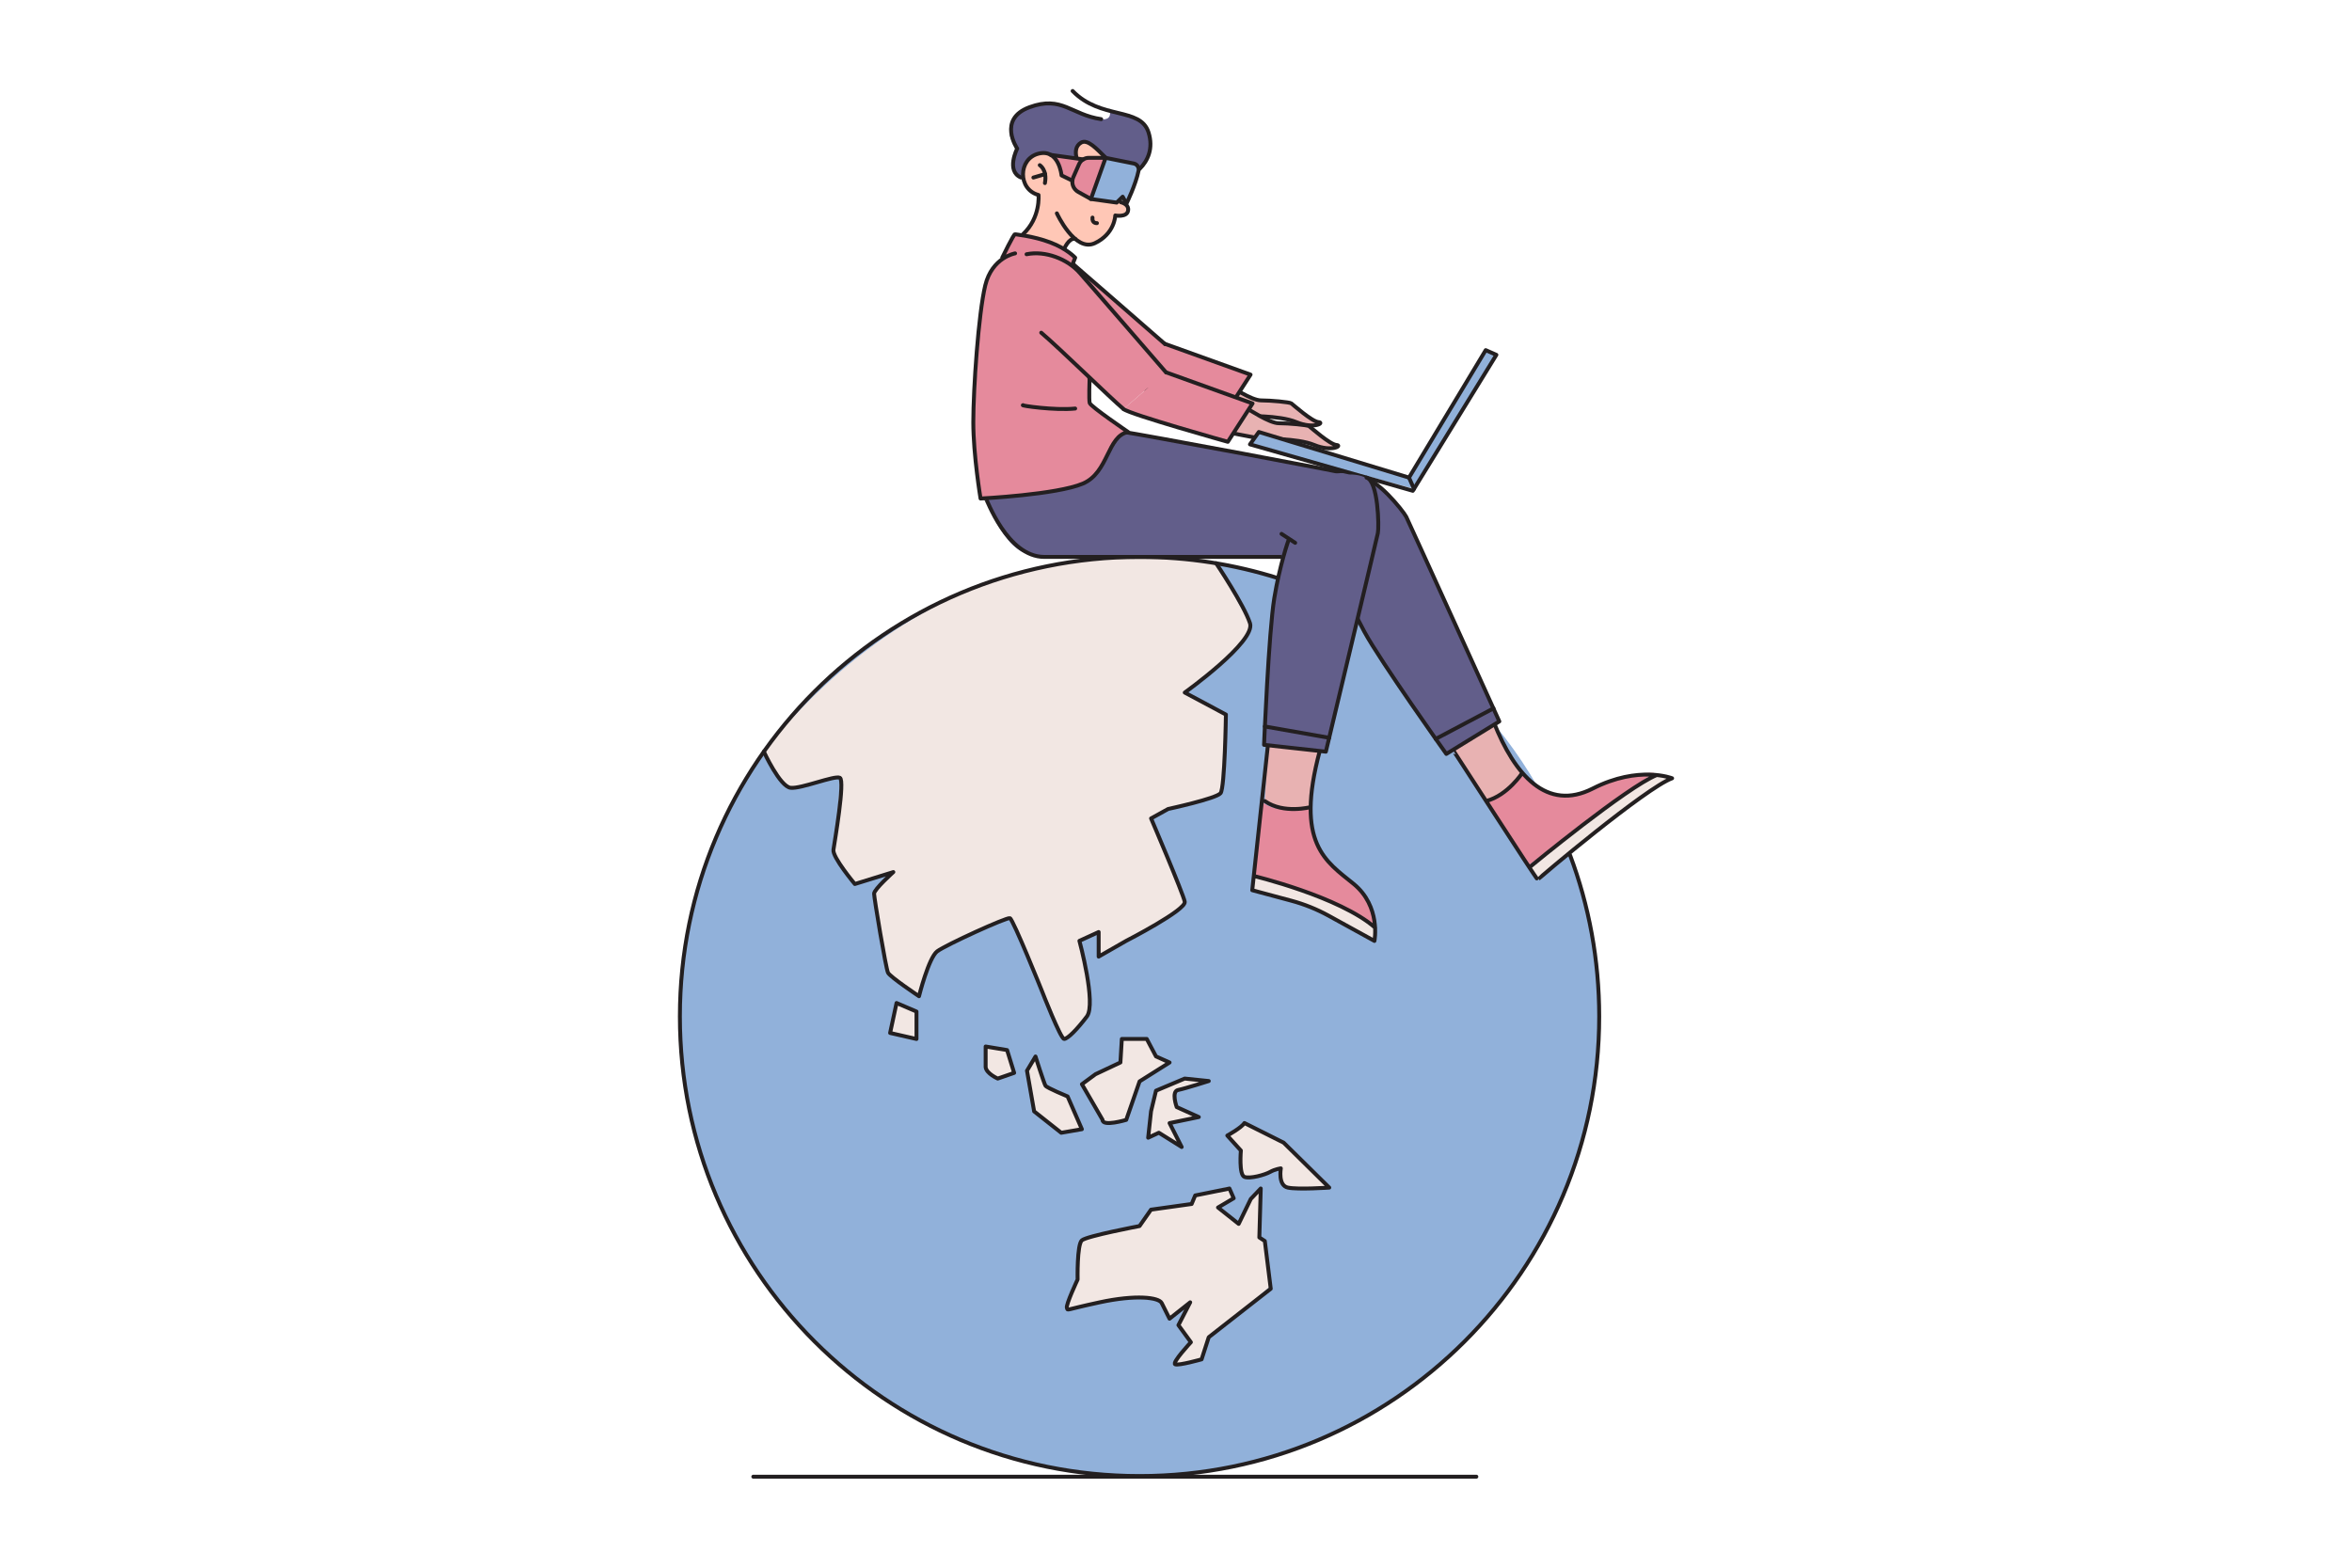 <svg xmlns="http://www.w3.org/2000/svg" viewBox="0 0 600 400" id="digital-universe"><path fill="#625e8a" d="M342.63,120.71l1.54,.34c-.51-.19-1.03-.3-1.54-.34Z"></path><circle cx="290.7" cy="259.36" r="117.26" fill="#91b1da"></circle><path fill="#f2e7e3" d="M194.86,191.79s3.98,8.06,6.16,8.88c2.18,.82,9.55-1.5,9.55-1.5l3.82-.61-1.57,19.03,5.39,7.98,9.21-2.52-4.57,4.91,3.48,20.59,8.39,5.46s1.3-9.27,4.09-11.12c2.8-1.84,18.55-8.52,18.55-8.52l.82,.75,13.23,29.73,1.16-.48,5.18-6s.82-3.89,0-7.09c-.82-3.2-2.39-11.18-2.39-11.18l4.98-2.11v6.1s17.87-9.99,18.96-11.01,3-2.95,3-2.95l-8.32-21.26,3.96-2.39,12.96-3.68,.82-1.09,1.02-19.64-10.23-5.59s9.07-6.14,12.75-10.84,3.84-6.14,3.84-6.14l-8.87-15.75s-27.68-5.54-55.92,4.14c-28.23,9.68-48.92,30.25-59.44,43.93Z"></path><polygon fill="#f2e7e3" points="228.57 255.92 227.07 263.74 233.89 265.1 233.89 258.15 228.57 255.92"></polygon><polygon fill="#f2e7e3" points="251.51 267.17 251.69 272.99 254.33 275.36 258.71 273.49 257.1 268.15 251.51 267.17"></polygon><polygon fill="#f2e7e3" points="264.1 269.95 261.99 273.15 264.1 283.93 271.06 289.02 275.76 288.09 272.83 279.9 266.56 277.04 264.1 269.95"></polygon><polygon fill="#f2e7e3" points="275.99 276.63 279.31 273.83 285.81 271.11 286.33 264.83 292.67 265.1 294.85 269.56 298.36 271.26 290.7 276.08 287.56 285.7 282.38 286.55 281.63 285.97 275.99 276.63"></polygon><polygon fill="#f2e7e3" points="292.9 289.86 293.49 283.72 294.79 278.27 302.36 275.2 307.33 275.83 300.12 278.31 299.63 279.48 300.12 282.53 305.36 284.88 298.54 286.55 301.2 292.52 295.54 289.31 292.9 289.86"></polygon><path fill="#f2e7e3" d="M313.08 289.59l3.46 3.96s-.61 5.39.55 6.41 8.99-1.72 8.99-1.72c0 0 1.1 4.17 1.64 4.58s11.35.45 11.35.45l-11.69-11.9-9.96-4.57-4.34 2.8zM313.08 302.88l1.55 3-3.68 2.11 5.05 3.96 3.48-6.41 1.98-1.7v12.03l1.5.79 1.02 11.59-15.68 13.3-1.5 5.25s-7.36 1.65-7.23 1.37.61-1.03.61-1.03l3.2-4.84-2.52-4.3 1.84-5.46-4.3 3.89-2.32-4.5-7.71-.82-16.16 2.8 2.66-7.77.95-10.02 15.48-3.68 2.05-3.89 10.37-1.43 1.09-2.11 8.27-2.11z"></path><path fill="none" stroke="#231f20" stroke-linecap="round" stroke-linejoin="round" d="M326.05,147.52c-11.15-3.52-23.03-5.42-35.35-5.42-64.76,0-117.26,52.5-117.26,117.26s52.5,117.26,117.26,117.26,117.26-52.5,117.26-117.26c0-14.47-2.62-28.34-7.42-41.14"></path><path fill="none" stroke="#231f20" stroke-linecap="round" stroke-linejoin="round" d="M194.86,191.79s4.11,8.94,6.84,9.22,11.18-3.22,12.55-2.56-1.36,16.47-1.64,18.38c-.27,1.91,5.46,8.73,5.46,8.73l9.82-3.05s-4.91,4.41-4.91,5.5,3,19.09,3.55,20.18,7.91,6,7.91,6c0,0,2.45-9.82,4.64-11.46s17.73-8.73,18.55-8.46,8.26,18.82,8.26,18.82c0,0,4.67,12,5.57,12s3.35-2.49,5.81-5.74c2.45-3.26-1.91-19.29-1.91-19.29l4.91-2.25v6.27l7.04-4.03s15.33-7.87,14.92-9.97-8.59-21.26-8.59-21.26l4.36-2.41s12.27-2.64,13.37-4.03c1.09-1.39,1.36-20.06,1.36-20.06l-10.5-5.61s18.16-13,16.65-17.68c-1.51-4.68-8.65-15.32-8.65-15.32"></path><polygon fill="none" stroke="#231f20" stroke-linecap="round" stroke-linejoin="round" points="228.71 255.92 233.8 258.1 233.8 265.1 227.07 263.56 228.71 255.92"></polygon><path fill="none" stroke="#231f20" stroke-linecap="round" stroke-linejoin="round" d="M251.44 272.29c.18 1.64 3.09 2.91 3.09 2.91l4.18-1.45-1.8-5.82-5.47-.91v5.27zM261.99 273.2l1.82 10.37 6.91 5.46 5.27-.91-3.64-8.36s-5.27-2.18-5.64-2.73c-.36-.55-2.55-7.46-2.55-7.46l-2.18 3.64zM281.26 285.74c0 1.82 6.04 0 6.04 0l3.41-9.82 7.65-4.82-3.46-1.55-2.36-4.46h-6.36l-.36 6-6.36 3-3.46 2.55 5.27 9.09zM293.63 283.56l-.73 6.73 2.73-1.27 5.82 3.64-3.09-6.1 7.46-1.54-5.64-2.55s-1.45-4 .36-4.36 7.82-2.28 7.82-2.28l-6.14-.63-7.32 3.09-1.27 5.27zM317.45 286.55c-.73 1.19-4.36 3.19-4.36 3.19l3.46 3.82s-.55 6.18.91 6.73 5.27-.55 6.55-1.27 2.73-.91 2.73-.91c0 0-.78 4.36 1.79 4.91 2.57.55 10.56 0 10.56 0l-11.62-11.46-10-5.01zM313.63 303.26l-8.73 1.76-.91 2.18-10.37 1.45-2.92 4.18s-13.44 2.55-14.71 3.64-1.09 10-1.09 10c0 0-3.09 6.55-2.73 7.27s-.91.55 8.36-1.45c9.27-2 15.09-1.27 15.82.18l2 4 5.27-4.18-3 5.82 3.18 4.36s-4.91 5.27-4 5.64 6.73-1.27 6.73-1.27l1.82-5.64 15.82-12.37-1.51-12.18-1.4-.91.36-12.49-2.54 2.67-3.09 6.36-5.27-4.18 4-2.36-1.09-2.49z"></path><g><path fill="#e8b2b2" d="M313.91,98.68s-4.66,5.91-4.05,6.03l7.69,1.47s4.98,.38,8.52,.76,5.8,1.63,7.41,1.61c1.61-.02,2.88-.85,2.88-.85,0,0-4.25-2.55-4.98-3.14-.73-.6-1.98-1.64-1.98-1.64,0,0-7.23-.29-8.86-.94s-6.63-3.3-6.63-3.3Z"></path><path fill="none" stroke="#231f20" stroke-linecap="round" stroke-linejoin="round" d="M313.8,98.59c.08-.12,5.39,3.57,7.89,3.57s7.29,.44,7.72,.76,5.33,4.68,6.96,4.79-1.2,1.85-5.66,0c-4.46-1.85-13.16-1.52-13.16-1.52l-7.69-1.47"></path></g><g><polygon fill="#e58a9c" points="312.47 105.32 318.59 95.74 297.08 87.49 285.77 97.33 312.47 105.32"></polygon><path fill="none" stroke="#231f20" stroke-linecap="round" stroke-linejoin="round" d="M296.94,87.65l22.08,7.94-6.31,9.79s-24.98-7-26.6-8.35"></path></g><g><path fill="#e58a9c" d="M259.09,78.76c6.52,4.66,18.93,13.04,18.93,13.04l9.47,7.14,9.82-11.33-27.58-23.34c-16.1-3.54-17.17,9.83-10.65,14.49Z"></path><path fill="none" stroke="#231f20" stroke-linecap="round" stroke-linejoin="round" d="M287.8 98.59c-3.81-2.37-18.17-12.99-23.52-16.35M257.78 62.94c4.6-1.64 10.51-.28 14.13 2.84 3.63 3.11 25.3 22.02 25.3 22.02"></path></g><g><path fill="#625e8a" d="M342.63,120.71l-3.55-.79-51.28-9.7-36.36,16.82s4.53,13.93,11.84,14.5,63.64,.57,63.64,.57c18.81-3.6,22.53-13.93,15.71-21.39Z"></path><path fill="none" stroke="#231f20" stroke-linecap="round" stroke-linejoin="round" d="M287.3 110.34c.5-.12 58.31 10.66 61.3 11.52M251.44 127.11c.24-.01 5.4 14.99 14.99 14.99h60.48"></path></g><g><path fill="#625e8a" d="M260.97,45.3s-5.4-1.2-1.48-7.4c0,0-5.19-5.06,1.24-9.63s13.66,.35,18.53,1.81c4.87,1.46,3.83-1.79,3.83-1.79,0,0,6.32,.2,8.81,3.52,2.5,3.32,2.65,11.04-4.85,13.87l-14.35,1.03-11.73-1.41Z"></path><path fill="#ffc7b6" d="M281.67 40.09s-3.11-4.47-4.77-4.16c-1.66.32-2.18 1.52-2.25 2.36s.18 2.16.18 2.16l1.8.21s1.48-.25 3.07-.4 1.98-.17 1.98-.17zM273.31 45.89l-2.55-1.47s-.9-5.4-4.06-5.35c-3.16.05-5.37 1.41-5.72 4.78s1.12 4.23 1.71 4.7 2.24 1.21 2.24 1.21c0 0-.08 3.64-1.17 6.12s-2.78 4.39-2.78 4.39c0 0 5.1.8 6.89 1.57s3.59 1.74 3.59 1.74c0 0 .92-1.77 1.41-2.12s1.07-.53 1.07-.53c0 0 1.76 2.44 5.49 1.05s4.95-7.26 4.95-7.26c0 0 2.55.57 2.97-.18.42-.75 0-2.17 0-2.17l-1.43-.75-1.2.34-6.03-1.17-4.61-2.78-.77-2.09z"></path><polygon fill="#91b1da" points="282.06 40.09 278.35 50.57 284.64 51.65 286.49 50.34 287.8 51.94 290.4 42.85 290.03 42.14 282.06 40.09"></polygon><polygon fill="#e58a9c" points="282.06 40.27 276.16 40.61 269.42 39.71 269.26 40.16 271.06 45.03 273.22 46.1 273.87 48.33 278.25 50.51 282.06 40.27"></polygon><path fill="none" stroke="#231f20" stroke-linecap="round" stroke-linejoin="round" d="M260.97 59.76c4.53-4.24 3.96-10.01 3.96-10.01-5.33-1.41-5.22-9.24 0-10.55 5.22-1.31 5.87 5.55 5.87 5.55l2.77 1.35M265.25 42.14s1.96 1.2 1.31 4.57"></path><line x1="263.62" x2="266.6" y1="45.3" y2="44.43" fill="none" stroke="#231f20" stroke-linecap="round" stroke-linejoin="round"></line><path fill="none" stroke="#231f20" stroke-linecap="round" stroke-linejoin="round" d="M285.92 51.6s2.18.44 1.85 2.18c-.33 1.74-3.26 1.2-3.26 1.2 0 0-.11 4.68-5.22 7.07-5.11 2.39-9.68-7.61-9.68-7.61M274.59 40.1c-.3-1.39-.2-2.91 1.21-3.72 1.68-.96 3.96 1.6 6.26 3.86M273.63 23.22c7.18 7.4 17.29 4.02 19.36 10.55 1.31 4.14-.23 7.31-2.24 9.3"></path><path fill="none" stroke="#231f20" stroke-linecap="round" stroke-linejoin="round" d="M280.91 30.4c-7.61-1.09-10.01-6.09-18.27-3.05-8.27 3.05-3.15 10.55-3.15 10.55 0 0-2.94 5.76.98 7.4M278.7 55.52c-.18 1.52 1.13 1.41 1.13 1.41M274.28 60.94c-1.63-.31-2.83 2.62-2.83 2.62M282.03 40.27h-4.28c-1.08 0-2.06.64-2.49 1.63l-1.46 3.31c-.61 1.39-.07 3.03 1.27 3.77l3.22 1.79 3.75-10.5z"></path><path fill="none" stroke="#231f20" stroke-linecap="round" stroke-linejoin="round" d="M278.28,50.77l6.59,.92,1.53-1.5,.97,1.76s2.38-4.88,3.08-8.39c.17-.85-.38-1.67-1.22-1.84l-7.2-1.45"></path><line x1="268.04" x2="276.33" y1="39.52" y2="40.67" fill="none" stroke="#231f20" stroke-linecap="round" stroke-linejoin="round"></line></g><g><path fill="#e58a9c" d="M273.55,67.86l.74-2.12s-2.7-2.58-7.12-4.17c-4.42-1.59-8.21-1.81-8.21-1.81l-3.26,5.98s-3.79,1.93-4.8,9.25c-1.02,7.32-2.31,28.56-2.59,35.35-.28,6.79,1.85,16.85,1.85,16.85,0,0,22.49-1.67,26.72-3.78,4.23-2.11,6.11-9.15,7.48-10.68,1.38-1.53,3.47-2.5,3.47-2.5l-9.79-7.41,.15-7.58s-1.58-11.72-4.62-27.37Z"></path><path fill="none" stroke="#231f20" stroke-linecap="round" stroke-linejoin="round" d="M255.68 65.74s2.94-6.09 3.26-5.98 4.57.44 8.92 2.07c4.35 1.63 6.42 3.92 6.42 3.92l-.65 1.63s3.85 23.71 4.32 29.5c0 0-.19 5.08.03 5.95s9.82 7.4 9.82 7.4c-5.4.98-4.93 10.33-11.56 13.16-6.63 2.83-26.1 3.81-26.1 3.81 0 0-1.85-11.09-1.85-19.47s1.31-27.73 3.05-34.91 7.61-8.17 7.61-8.17M274.28 104.24c-5.11.54-14.11-.76-13.31-.87"></path></g><g><path fill="#e8b2b2" d="M318.47,104.5s-4.66,5.91-4.05,6.03l7.69,1.47s4.98,.38,8.52,.76,5.8,1.63,7.41,1.61,2.88-.85,2.88-.85c0,0-4.25-2.55-4.98-3.14s-1.98-1.64-1.98-1.64c0,0-7.23-.29-8.86-.94s-6.63-3.3-6.63-3.3Z"></path><path fill="none" stroke="#231f20" stroke-linecap="round" stroke-linejoin="round" d="M318.36,104.42c.08-.12,5.39,3.57,7.89,3.57s7.29,.44,7.72,.76,5.33,4.68,6.96,4.79-1.2,1.85-5.66,0c-4.46-1.85-13.16-1.52-13.16-1.52l-7.69-1.47"></path></g><g><polygon fill="#e58a9c" points="312.97 112.66 319.09 103.08 297.58 94.83 286.27 104.67 312.97 112.66"></polygon><path fill="none" stroke="#231f20" stroke-linecap="round" stroke-linejoin="round" d="M297.45,95l22.08,7.94-6.31,9.79s-24.98-7-26.6-8.35"></path></g><g><path fill="#e58a9c" d="M260.97,80.72c5.8,5.52,16.92,15.56,16.92,15.56l8.37,8.4,11.31-9.84-24.04-26.97c-15.45-5.76-18.38,7.33-12.57,12.85Z"></path><path fill="none" stroke="#231f20" stroke-linecap="round" stroke-linejoin="round" d="M286.62 104.37c-3.45-2.88-16.18-15.4-21-19.48M261.88 64.87c4.79-.98 10.44 1.2 13.59 4.79 3.15 3.59 21.97 25.34 21.97 25.34"></path></g><g><polygon fill="#91b1da" points="318.96 113.38 360.81 124.74 381.82 90.54 379.1 89.34 359.53 121.59 321.42 110.31 318.96 113.38"></polygon><polygon fill="none" stroke="#231f20" stroke-linecap="round" stroke-linejoin="round" points="318.87 113.38 360.41 125.23 381.73 90.54 379.01 89.34 359.44 121.86 321.13 110.22 318.87 113.38"></polygon><line x1="359.44" x2="360.72" y1="121.86" y2="124.74" fill="none" stroke="#231f20" stroke-linecap="round" stroke-linejoin="round"></line></g><g><path fill="#e8b2b2" d="M323.44,190.16l-.77,14.25s6.79,3.98,11.69,1.53c0,0,.9-8.49,1.44-10.75s1.18-3.77,1.18-3.77l-13.54-1.25Z"></path><path fill="#e58a9c" d="M321.9,204.4c-.5-.55-2.06,19.11-2.06,19.11,0,0,14.16,3.86,19.73,6.6,5.57,2.74,11.24,6.6,11.24,6.6,0,0,.3-6.02-3.84-9.6-4.14-3.58-9.05-8.18-11.08-11.99-2.02-3.81-1.54-9.19-1.54-9.19,0,0-9.1,2.17-12.46-1.53Z"></path><path fill="#f2e7e3" d="M319.35,227.09s14.52,3.77,20.99,7.33l10.28,5.66,.19-3.37s-15.05-10.24-30.97-13.2l-.49,3.58Z"></path><path fill="none" stroke="#231f20" stroke-linecap="round" stroke-linejoin="round" d="M323.44 190.16l-3.99 36.98 10.01 2.69c3.3.89 6.47 2.17 9.46 3.81l11.7 6.44s1.74-8.81-5.33-14.57c-7.07-5.76-14.96-10.24-8.62-33.89M319.84 223.51s21.92 5.26 30.97 13.2M322.67 204.4c4.79 3.37 11.69 1.53 11.69 1.53"></path></g><g><path fill="#e8b2b2" d="M370.12,190.57l9,13.83s4.41-1.81,6.13-3.61c1.72-1.8,3.11-3.61,3.11-3.61,0,0-4.22-6.01-5.31-8.38-1.09-2.36-1.96-4.46-1.96-4.46l-10.97,6.23Z"></path><path fill="#e58a9c" d="M388.36,197.17s-4.74,5.98-9.24,7.22l11.02,16.25,31.79-23.47s-8.42-.1-15.55,3.61-11.63,2.45-18.03-3.61Z"></path><path fill="#f2e7e3" d="M390.29,221.55l2.01,2.9c.59-.55,20.3-16.79,24.99-20.06,4.69-3.26,8.75-5.61,8.75-5.61l-4.39-1.03s-27.75,19.56-31.35,23.8Z"></path><path fill="none" stroke="#231f20" stroke-linecap="round" stroke-linejoin="round" d="M370.12 190.57c.09-.05 22.07 34.21 22.18 33.89s27.62-23.49 34.26-25.88c0 0-8.48-3.37-20.23 2.61-11.75 5.98-19.92-3.46-25.24-16.84M390.14 221.32c.53-.46 24.88-20.48 32.5-23.57M379.12 204.39c5.56-1.48 9.24-7.22 9.24-7.22"></path></g><path fill="none" stroke="#231f20" stroke-linecap="round" stroke-linejoin="round" d="M192.17 376.78h184.45M355.75 161.79c-3.03-2.04-5.83-3.72-9.06-5.48"></path><g><path fill="#625e8a" d="M343.79,124.57h0l-1.43,.67c-6.19,4.09-2.7,20.03,.71,26.53,0,0,4.82,9.94,11.24,19.41,6.43,9.46,14.64,21.2,14.64,21.2l13.52-8.3s-14.3-31.51-15.7-34.58c-1.39-3.06-4.65-10.23-4.65-10.23-1.8-3.32-3.17-7.35-5.26-9.98-3.48-4.39-6.69-9.69-13.09-4.72Z"></path><path fill="none" stroke="#231f20" stroke-linecap="round" stroke-linejoin="round" d="M347.78,122.48c2.89-1.16,10.22,7.9,10.96,9.39,.74,1.49,23.74,52.2,23.74,52.2l-13.52,8.3s-16.73-23.5-20.89-31.15c-4.15-7.65-6.17-13.8-6.17-13.8"></path><line x1="339.46" x2="343.61" y1="147.12" y2="146.79" fill="none" stroke="#231f20" stroke-linecap="round" stroke-linejoin="round"></line><line x1="366.25" x2="380.98" y1="188.54" y2="180.75" fill="none" stroke="#231f20" stroke-linecap="round" stroke-linejoin="round"></line></g><g><path fill="#625e8a" d="M344.17,121.06h0l-1.54-.34c-7.4-.57-14.42,14.16-15.71,21.39,0,0-2.29,10.81-3.02,22.22-.73,11.42-1.44,25.72-1.44,25.72l15.77,1.74s8.03-33.66,8.81-36.93c.78-3.27,2.6-10.93,2.6-10.93,.61-3.72,2-7.75,1.97-11.11-.05-5.6,.66-11.76-7.44-11.76Z"></path><path fill="none" stroke="#231f20" stroke-linecap="round" stroke-linejoin="round" d="M348.6,121.86c2.99,.85,3.22,12.51,2.9,14.14-.33,1.63-13.27,55.79-13.27,55.79l-15.77-1.74s1.2-28.82,2.61-37.41,3.59-14.68,3.59-14.68"></path><line x1="326.92" x2="330.4" y1="136.22" y2="138.5" fill="none" stroke="#231f20" stroke-linecap="round" stroke-linejoin="round"></line><line x1="322.67" x2="339.08" y1="185.36" y2="188.25" fill="none" stroke="#231f20" stroke-linecap="round" stroke-linejoin="round"></line></g></svg>